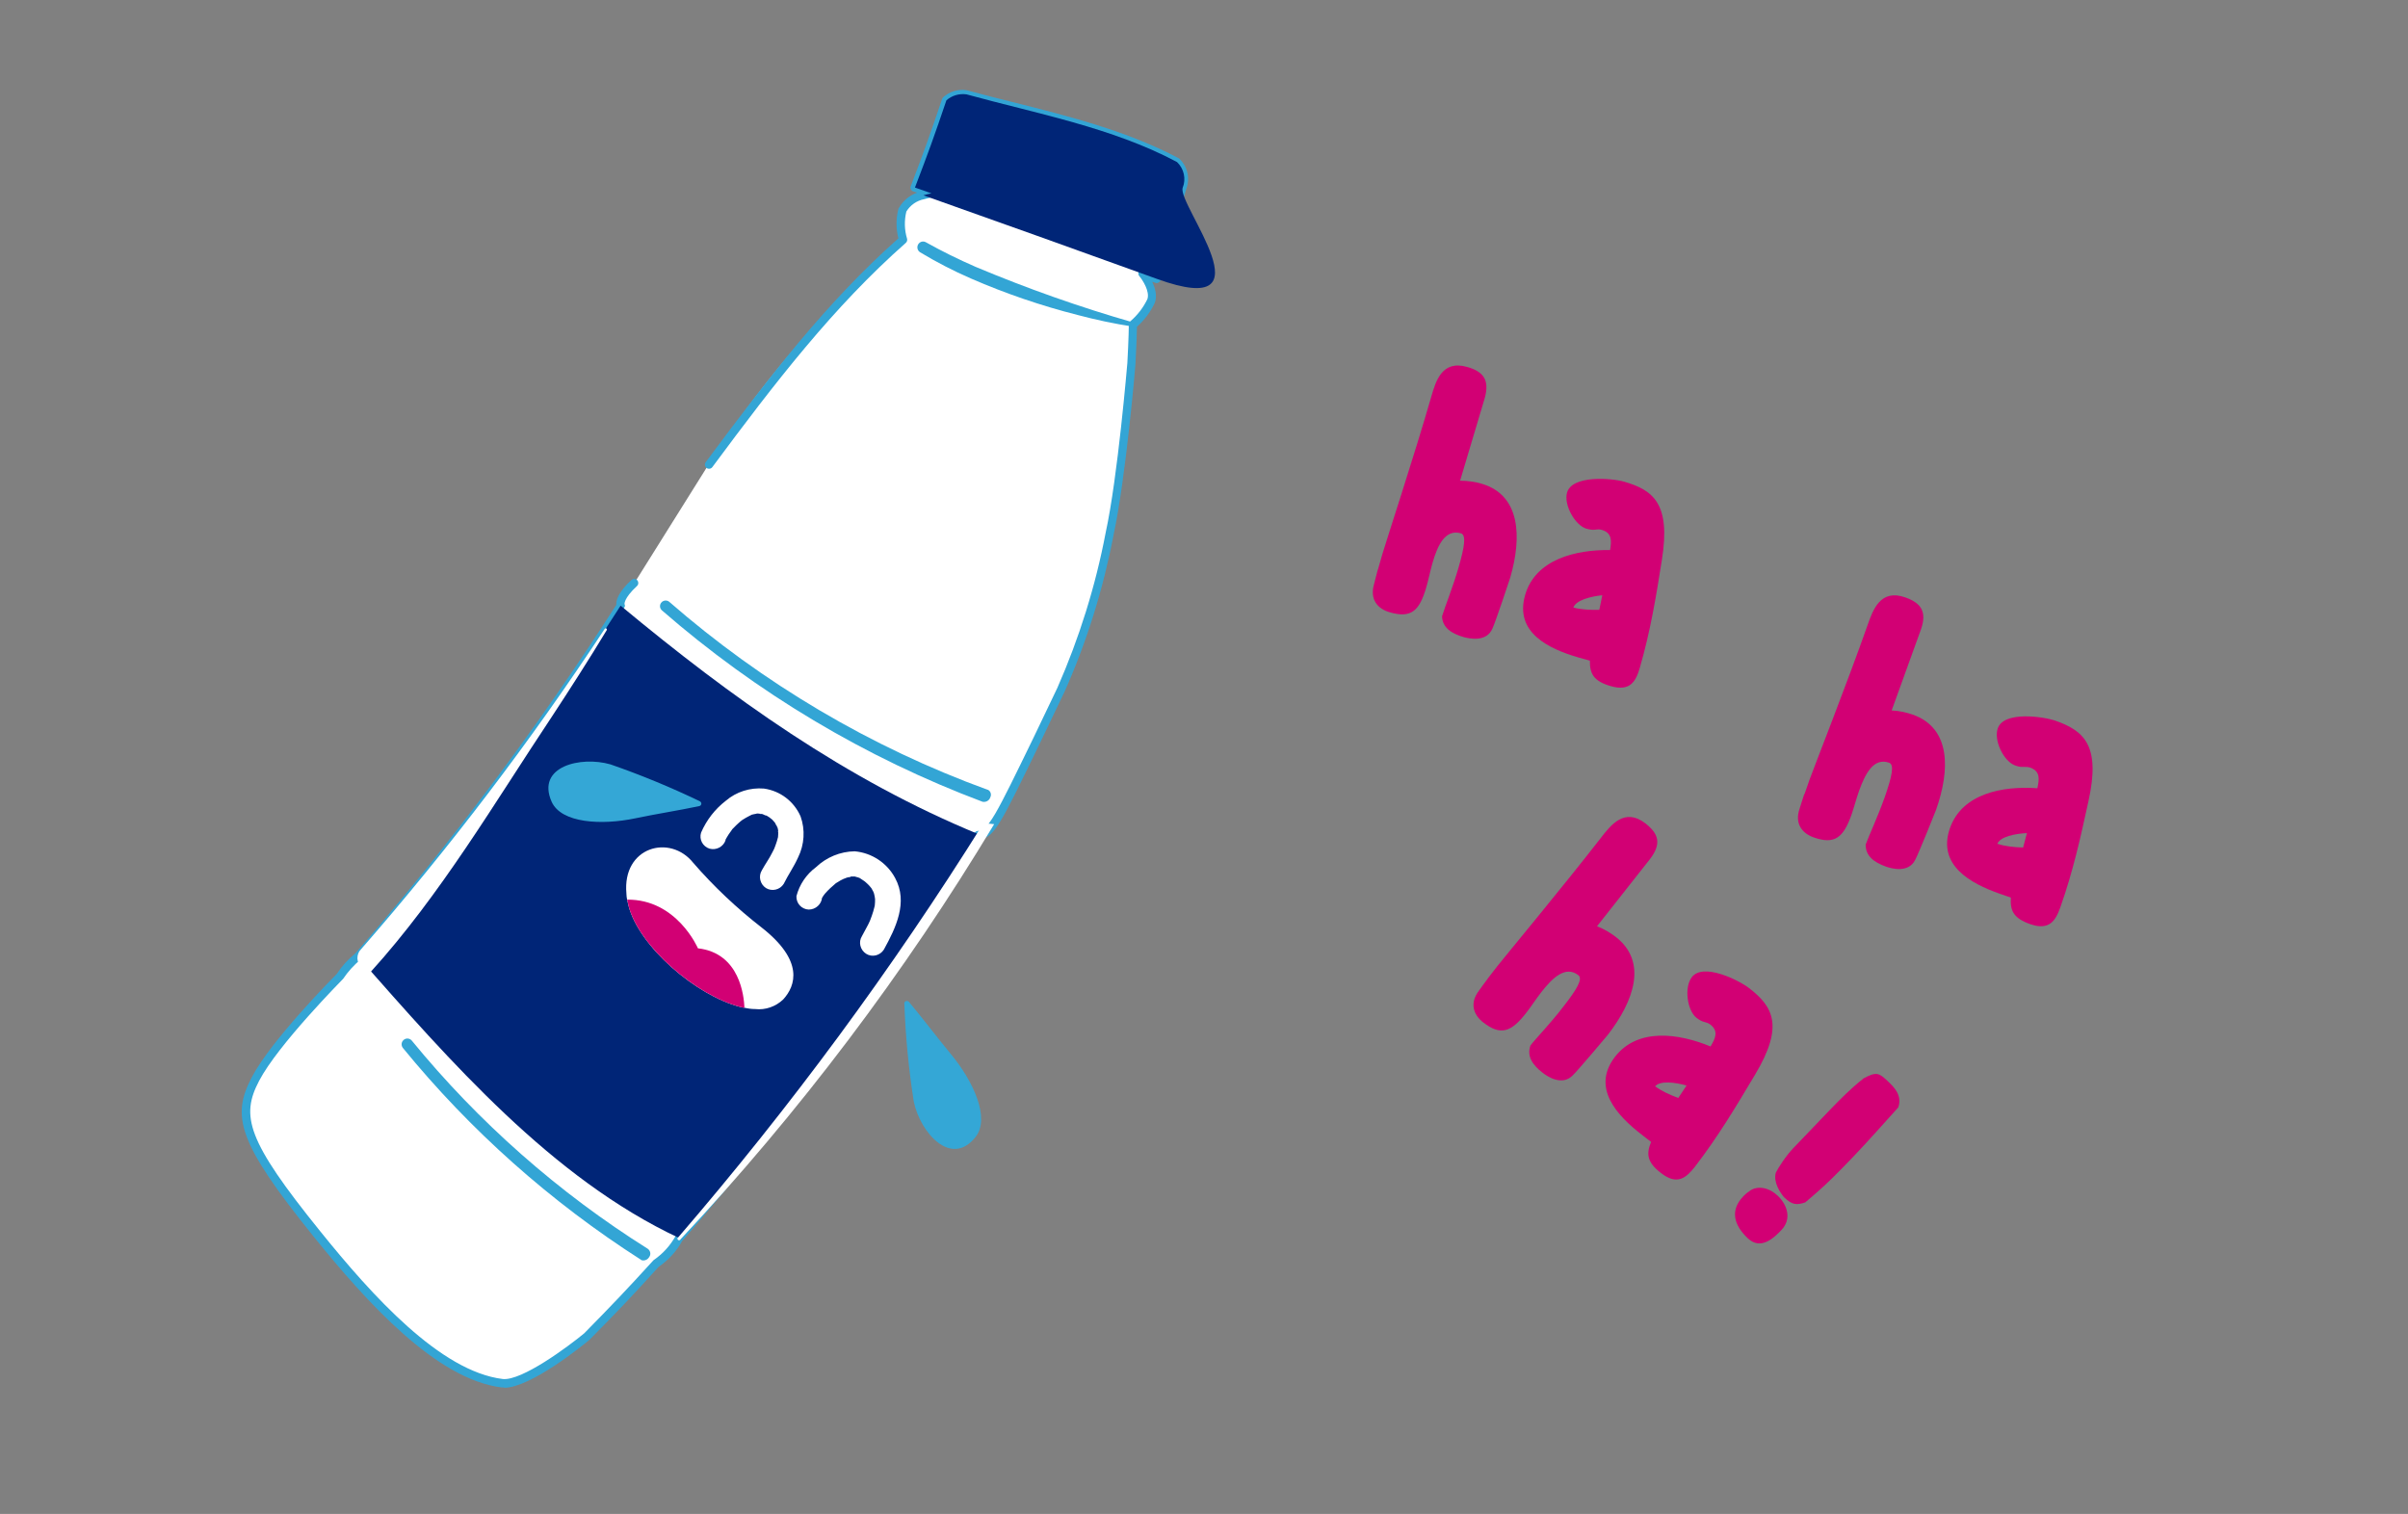 <?xml version="1.0" encoding="UTF-8"?>
<svg id="b" data-name="Calque 2" xmlns="http://www.w3.org/2000/svg" xmlns:xlink="http://www.w3.org/1999/xlink" viewBox="0 0 145.46 91.46">
  <rect x="0" y="0" width="145.46" height="91.46" fill="#808080" stroke="none"/>
  <defs>
    <style>
      .ac {
        fill: none;
      }

      .ad {
        fill: #002577;
      }

      .ae {
        isolation: isolate;
      }

      .af {
        fill: #33a5d5;
      }

      .ag {
        fill: #fff;
      }

      .ah {
        clip-path: url(#w);
      }

      .ai {
        clip-path: url(#e);
      }

      .aj {
        fill: #d20074;
      }

      .ak {
        fill: #34a7d6;
      }
    </style>
    <clipPath id="e">
      <rect class="ac" x="6.69" y="20.24" width="82.14" height="50.35" transform="translate(-17.93 40.18) rotate(-39)"/>
    </clipPath>
    <clipPath id="w">
      <rect class="ac" x="72.05" y="14.95" width="61.1" height="65.63" transform="translate(-10.14 57.7) rotate(-30)"/>
    </clipPath>
  </defs>
  <g id="c" data-name="Calque 1">
    <g>
      <g id="d" data-name="Groupe 486">
        <g class="ai">
          <g id="f" data-name="Groupe 485">
            <g id="g" data-name="Tracé 5847">
              <path class="ag" d="M20.53,59s-3.92,3.95-5.09,6.19-.82,3.74,3.71,9.35c2.97,3.69,7.23,8.54,11.2,9.02,1.49.18,5.11-2.82,5.11-2.82,1.72-1.75,2.56-2.64,4.21-4.44.57-.39,1.04-.91,1.37-1.51,6.61-7.66,12.64-15.79,18.05-24.34h.04c.78-.08,1.14-.83,3.55-5.8.42-.86.91-1.85,1.43-2.98,3.1-6.72,4.17-14.62,4.35-22.05.46-.4.83-.88,1.08-1.43.26-.73-.52-1.66-.52-1.66.34.13.52.19.86.31,0,0,1.23-4.47,1.55-5.5.22-.54.08-1.16-.34-1.56-3.91-2.09-8.59-2.95-12.72-4.09-.44-.06-.88.07-1.21.37-.72,2.13-1.1,3.18-1.9,5.27.41.14.61.22,1.02.36-.17.03-.34.07-.5.12-.52.1-.98.43-1.25.89-.15.59-.14,1.21.04,1.8-4.82,4.13-8.97,8.99-12.29,14.4-.33.53-3.97,6.34-3.97,6.34-1.01.95-.82,1.37-.82,1.37-4.77,7.45-10.07,14.53-15.88,21.2-.42.35-.79.75-1.09,1.21"/>
            </g>
            <g id="h" data-name="Tracé 5848">
              <path class="af" d="M30.47,83.82c-.05,0-.11,0-.16,0-3.94-.48-8.14-5.12-11.36-9.11-4.62-5.73-4.97-7.28-3.74-9.63,1.17-2.25,4.98-6.09,5.14-6.25.28-.44.67-.87,1.11-1.23,5.73-6.59,11.04-13.68,15.77-21.06-.02-.25.09-.74.91-1.5.1-.09.26-.09.35.01.09.1.09.26-.01.35-.82.76-.76,1.11-.75,1.11.04.08.02.14-.03.21-4.75,7.43-10.1,14.58-15.9,21.23-.43.36-.78.75-1.07,1.18-.07.08-3.94,3.98-5.08,6.17-1.11,2.12-.76,3.57,3.69,9.08,3.16,3.92,7.27,8.47,11.03,8.93,1.15.12,3.94-1.95,4.92-2.76,1.7-1.73,2.53-2.6,4.19-4.42.58-.4,1.02-.9,1.33-1.46,6.61-7.66,12.68-15.84,18.06-24.35.04-.07.11-.11.19-.12.67-.07,1.08-.92,3.37-5.63.43-.89.9-1.88,1.44-3.01,1.32-3,2.31-6.16,2.92-9.38.74-3.4,1.3-10.18,1.31-10.25.08-1.43.09-2.32.09-2.33,0-.07.03-.14.09-.19.43-.37.78-.82,1.03-1.34.16-.46-.29-1.16-.49-1.39-.07-.09-.08-.21-.01-.3s.18-.13.29-.09l.61.22c.27-.98,1.2-4.36,1.48-5.25.18-.46.08-.95-.25-1.29-3-1.6-6.46-2.47-9.79-3.31-.97-.24-1.92-.49-2.85-.74-.31-.04-.66.05-.93.27-.68,2.01-1.05,3.05-1.79,4.97l.05.02c.24.08.43.15.73.26.11.04.17.14.16.26-.01.11-.1.21-.21.22-.16.03-.31.06-.47.11-.47.09-.85.36-1.09.75-.13.54-.12,1.1.04,1.63.03.09,0,.2-.07.26-4.36,3.85-7.88,8.41-11.69,13.55-.08.11-.24.13-.35.05-.11-.08-.13-.24-.05-.35,3.8-5.11,7.3-9.67,11.64-13.52-.15-.58-.15-1.19,0-1.78,0-.02.01-.04.03-.06.25-.43.64-.76,1.1-.92l-.24-.08c-.06-.02-.12-.07-.14-.13-.03-.06-.03-.13,0-.19.8-2.09,1.17-3.13,1.89-5.26.01-.04.04-.08.07-.11.39-.34.9-.5,1.41-.42.95.26,1.9.5,2.87.74,3.38.85,6.87,1.74,9.94,3.37.02.01.04.02.05.04.5.48.65,1.2.4,1.84-.31,1-1.53,5.43-1.54,5.47-.02.07-.06.12-.13.16s-.13.04-.2.01l-.18-.06c.18.37.31.84.16,1.27-.27.57-.63,1.05-1.08,1.45,0,.28-.03,1.09-.09,2.25,0,.07-.58,6.88-1.32,10.31-.62,3.25-1.61,6.45-2.96,9.48-.54,1.14-1.02,2.13-1.43,2.99-2.43,5.02-2.81,5.8-3.66,5.93-5.38,8.49-11.44,16.66-18.01,24.27-.32.59-.82,1.15-1.42,1.56-1.62,1.79-2.45,2.66-4.18,4.41-.38.32-3.55,2.9-5.16,2.9Z"/>
            </g>
            <g id="i" data-name="Tracé 5849">
              <path class="ad" d="M21.62,57.79c5.55,6.29,11.7,13.4,19.42,17.01,6.61-7.66,12.65-15.79,18.06-24.34h.03s0-.04.01-.05c-8.05-3.31-14.98-8.28-21.65-13.82-4.77,7.45-10.07,14.53-15.88,21.2"/>
            </g>
            <g id="j" data-name="Tracé 5850">
              <path class="ad" d="M56.28,11.68c-.17.03-.34.07-.5.12,4.71,1.67,9.41,3.35,14.11,5.05,7.05,2.55,1.23-4.47,1.55-5.5.22-.54.08-1.16-.34-1.56-3.91-2.09-8.59-2.95-12.72-4.09-.44-.06-.88.07-1.21.36-.72,2.13-1.1,3.18-1.9,5.27l1.02.36"/>
            </g>
            <g id="k" data-name="Tracé 5851">
              <path class="ag" d="M60.06,49.78c-5.42,9.01-11.77,17.42-18.95,25.09-.02.05-.08.07-.13.05-.05-.02-.07-.08-.05-.13,0-.02.02-.03.04-.04,6.77-7.86,12.94-16.22,18.44-25.02l.65.06"/>
            </g>
            <g id="l" data-name="Tracé 5852">
              <path class="ag" d="M22.08,58.58c-.39-.15-.59-.58-.44-.97.03-.09.08-.17.15-.24,5.34-6.12,10.27-12.59,14.74-19.38.02-.03.07-.04.1-.02.03.02.04.07.02.1-1.07,1.77-2.2,3.53-3.33,5.25-3.47,5.21-6.69,10.72-10.94,15.41-.09-.07-.19-.12-.3-.15"/>
            </g>
            <g id="m" data-name="Tracé 5853">
              <path class="af" d="M68.49,19.49c-3.25-.93-6.44-2.06-9.56-3.37-1.03-.45-2.03-.94-3.01-1.49-.17-.09-.37-.02-.46.14,0,0,0,0,0,0-.09.16-.04.37.12.47.98.59,2,1.12,3.06,1.58,2.09.91,4.25,1.65,6.46,2.21,1.1.29,2.21.53,3.34.7.13.02.21-.22.07-.26"/>
            </g>
            <g id="n" data-name="Tracé 5854">
              <path class="af" d="M59.38,48.44c.19.03.38-.08.44-.27.09-.17.02-.38-.15-.46,0,0-.01,0-.02,0-7.05-2.57-13.56-6.42-19.22-11.35-.14-.12-.35-.1-.47.03-.13.14-.12.35.02.48,5.72,4.98,12.28,8.9,19.38,11.57h.02"/>
            </g>
            <g id="o" data-name="Tracé 5855">
              <path class="af" d="M38.72,76.12c.18.07.39,0,.49-.17.12-.15.09-.37-.06-.49,0,0,0,0-.01-.01-5.41-3.4-10.23-7.65-14.27-12.59-.12-.14-.34-.16-.48-.04-.15.12-.17.33-.06.48,4.08,5,8.94,9.32,14.38,12.8h.02"/>
            </g>
            <g id="p" data-name="Tracé 5856">
              <path class="ag" d="M49.62,54.19c-.05.29-.04.19-.01.12.04-.13-.12.21-.03.06.05-.08.1-.17.16-.26l.1-.13c.13-.17-.11.13.02-.02.09-.1.19-.21.29-.3s.22-.2.34-.3l.07-.05c.13-.1-.17.11-.02.02.08-.05.15-.09.23-.14.06-.03.13-.07.2-.1s.29-.08.05-.03c.07-.01.14-.05.21-.06s.18-.02.26-.05c-.14.05-.14,0-.07,0,.04,0,.09,0,.13,0s.06,0,.09,0c.1.01.1.06-.02,0,.07.02.15.04.22.06.04.01.08.03.11.04.05.02.03.01-.07-.03.03.01.06.03.09.05.08.05.16.1.24.16,0,0,.17.13.07.05s.05.05.06.06c.07.06.14.13.2.2l.1.12s-.11-.17,0,0c.04.07.08.14.12.22.04.08.03.17,0-.02,0,.03.01.06.03.09.02.07.04.15.05.22,0,.04.01.09.02.13.02.14,0-.18,0-.02,0,.15,0,.3-.02.45,0,.07-.06.17,0-.02,0,.03-.01.06-.02.09-.02.09-.04.17-.07.26-.05.17-.11.33-.17.49-.01.03-.03.07-.04.1-.07.17.07-.14,0,0-.03.07-.07.14-.1.21-.12.23-.25.46-.37.69-.23.36-.11.84.25,1.07.36.23.84.11,1.07-.25.72-1.31,1.48-2.86.68-4.33-.49-.91-1.41-1.52-2.44-1.61-.87.01-1.71.36-2.34.96-.58.43-1,1.05-1.18,1.75-.02.43.31.79.74.81.42,0,.78-.32.81-.74"/>
            </g>
            <g id="q" data-name="Tracé 5857">
              <path class="ag" d="M43.82,50.74c.05-.12-.09.18-.03.06.01-.02.02-.04.03-.06.03-.05.06-.11.09-.16.07-.13.16-.25.24-.36.02-.02.03-.04.05-.07.05-.07.05-.14-.02.02.04-.06.09-.12.14-.16.1-.11.21-.21.32-.31.06-.05.11-.1.17-.14.03-.03.07-.05.1-.08,0,0-.17.11-.06.05.14-.09.28-.17.42-.24.03-.01.05-.02.08-.04.16-.07-.03-.02-.03,0,0-.02.19-.05.21-.06.07-.02.14-.02.21-.04.11-.02-.08,0-.07,0,.02-.02.13,0,.15,0,.06,0,.14.03.19.02-.12.03-.13-.03-.02,0,.03,0,.06.01.09.02.05.02.17.09.22.08-.03-.01-.06-.03-.09-.04.03.01.06.03.09.04.04.02.09.05.13.08.04.02.07.05.11.08.06.04.13.05,0,0,.08.05.15.12.2.19l.07.08c.11.13-.01.05,0,0,.03.08.08.16.13.23.04.08,0,.12-.01-.05,0,.03.02.06.03.09.02.07.04.14.05.22.02.11-.04.1,0-.02,0,.03,0,.06,0,.09,0,.09,0,.18-.01.27-.02.21.04-.14-.01.07-.02.07-.04.15-.06.22-.05.15-.1.3-.16.45-.02.05-.08.14.02-.04-.02.04-.04.08-.06.12-.04.08-.08.15-.12.23-.07.14-.15.27-.23.4-.12.2-.25.39-.36.6-.22.36-.11.83.25,1.07.36.22.84.11,1.07-.25.27-.55.62-1.04.87-1.6.38-.77.44-1.67.15-2.48-.4-.91-1.23-1.54-2.21-1.68-.84-.07-1.67.19-2.31.74-.65.5-1.16,1.16-1.49,1.92-.13.41.1.84.51.97.41.11.83-.11.97-.51"/>
            </g>
            <g id="r" data-name="Tracé 5858">
              <path class="ak" d="M42.28,48.41c.08.04.11.14.07.21-.02.04-.06.07-.11.08-1.29.27-2.59.47-3.88.74-2.01.42-4.46.3-5.04-1.01-.94-2.13,1.76-2.77,3.56-2.25,1.84.64,3.64,1.38,5.4,2.23"/>
            </g>
            <g id="s" data-name="Tracé 5859">
              <path class="ak" d="M54.62,60.63c0-.09.07-.16.16-.16.05,0,.1.02.13.06.86,1.03,1.66,2.1,2.52,3.14,1.34,1.61,2.41,3.87,1.5,5.02-1.47,1.86-3.34-.26-3.73-2.13-.31-1.96-.5-3.94-.57-5.92"/>
            </g>
            <g id="t" data-name="Tracé 5860">
              <path class="ag" d="M37.84,53.99c0,.12.02.24.04.35.03.12.06.25.09.39.64,2.46,4.07,5.41,6.74,6.1.08.03.17.04.26.05.21.05.43.08.65.08.62.07,1.24-.15,1.69-.58.76-.83,1.27-2.34-1.32-4.36-1.49-1.16-2.87-2.46-4.11-3.89-1.41-1.77-4.3-.97-4.04,1.85"/>
            </g>
            <g id="u" data-name="Tracé 5861">
              <path class="aj" d="M37.88,54.34c.04.13.06.26.09.39.64,2.46,4.08,5.41,6.74,6.1.08.03.17.04.26.05-.03-.67-.26-3.3-2.81-3.59,0,0-1.27-2.98-4.29-2.94"/>
            </g>
          </g>
        </g>
      </g>
      <g id="v" data-name="Groupe 488">
        <g class="ah">
          <g id="x" data-name="Groupe 487">
            <g id="y" data-name="ha" class="ae">
              <g class="ae">
                <path class="aj" d="M83.24,34.4l.26-.91c.2-.69,1.97-6.08,2.96-9.53.27-.93.64-2.23,2.17-1.79.95.27,1.38.76,1.05,1.91l-1.48,4.96c.48,0,.96.08,1.29.18,2.36.68,2.45,3.22,1.74,5.67-.02.07-.89,2.69-1.08,3.09-.36.83-1.39.6-1.73.51-.77-.22-1.29-.59-1.31-1.26.15-.51.63-1.69.99-2.92.37-1.28.48-1.99.15-2.09-.95-.27-1.41.72-1.72,1.8-.14.49-.24,1.01-.37,1.45-.42,1.46-.93,1.89-2.21,1.52-.71-.2-1.22-.76-.95-1.69.04-.13.12-.51.23-.89Z"/>
              </g>
              <g class="ae">
                <path class="aj" d="M96.06,39.92l-.71-.2c-1.79-.52-3.88-1.5-3.22-3.78.62-2.14,3.04-2.74,5.13-2.71.09-.55.13-1.04-.51-1.22-.13-.04-.26-.03-.38-.01-.17.02-.31,0-.54-.06-.68-.2-1.38-1.43-1.17-2.18.31-1.08,2.72-.87,3.45-.66,1.77.51,2.82,1.34,2.28,4.72-.35,2.22-.69,4.3-1.33,6.51-.24.84-.59,1.46-1.76,1.12-1.04-.3-1.27-.75-1.26-1.54ZM95.07,36.71c.4.11,1.01.15,1.54.13l.18-.88c-.69.07-1.62.3-1.75.76l.03-.02Z"/>
              </g>
            </g>
            <g id="z" data-name="ha-2" class="ae">
              <g class="ae">
                <path class="aj" d="M109,47.99l.31-.89c.24-.67,2.32-5.96,3.51-9.35.32-.91.77-2.19,2.27-1.66.93.33,1.34.84.94,1.96l-1.76,4.87c.48.02.95.14,1.27.25,2.32.82,2.26,3.35,1.41,5.76-.02.06-1.05,2.63-1.26,3.02-.41.81-1.43.52-1.75.41-.76-.27-1.25-.66-1.24-1.34.18-.5.72-1.65,1.15-2.86.44-1.26.59-1.96.27-2.08-.93-.33-1.44.64-1.82,1.7-.17.48-.3.99-.45,1.42-.5,1.43-1.04,1.83-2.29,1.39-.69-.24-1.17-.83-.85-1.74.05-.13.15-.51.28-.88Z"/>
              </g>
              <g class="ae">
                <path class="aj" d="M121.48,54.23l-.69-.24c-1.76-.62-3.78-1.72-3-3.96.74-2.1,3.19-2.56,5.28-2.41.12-.54.19-1.03-.44-1.25-.13-.04-.25-.04-.38-.04-.18.01-.31-.01-.53-.09-.67-.24-1.3-1.5-1.04-2.24.37-1.06,2.76-.71,3.48-.46,1.74.61,2.74,1.5,2,4.85-.48,2.2-.93,4.25-1.7,6.42-.29.82-.67,1.42-1.82,1.02-1.02-.36-1.22-.82-1.17-1.61ZM120.68,50.98c.39.14,1,.21,1.53.22l.23-.87c-.69.03-1.63.21-1.79.66h.03Z"/>
              </g>
            </g>
            <g id="aa" data-name="ha-3" class="ae">
              <g class="ae">
                <path class="aj" d="M89.86,59.13l.58-.75c.44-.56,4.07-4.93,6.27-7.77.59-.76,1.42-1.84,2.68-.87.78.61,1.01,1.21.28,2.16l-3.2,4.06c.45.17.86.43,1.13.64,1.95,1.51,1.09,3.89-.47,5.91-.04.05-1.82,2.17-2.14,2.47-.64.64-1.52.05-1.79-.16-.64-.49-.98-1.02-.75-1.66.32-.42,1.21-1.33,1.99-2.35.82-1.05,1.18-1.67.91-1.89-.78-.61-1.57.15-2.26,1.04-.31.4-.6.85-.88,1.21-.93,1.2-1.56,1.41-2.61.6-.58-.45-.85-1.15-.26-1.92.08-.11.3-.43.54-.74Z"/>
              </g>
              <g class="ae">
                <path class="aj" d="M99.74,68.99l-.58-.45c-1.47-1.14-3.05-2.82-1.6-4.7,1.37-1.76,3.83-1.42,5.77-.62.28-.48.51-.92-.02-1.33-.11-.08-.23-.12-.35-.15-.17-.04-.29-.11-.48-.25-.56-.44-.76-1.84-.28-2.46.69-.89,2.84.19,3.45.66,1.46,1.12,2.13,2.29.37,5.23-1.15,1.93-2.23,3.74-3.63,5.56-.54.69-1.08,1.14-2.05.39-.86-.66-.9-1.16-.6-1.89ZM100,65.64c.33.25.88.51,1.38.69l.5-.75c-.67-.19-1.61-.32-1.91.06h.03Z"/>
              </g>
            </g>
            <g id="ab" data-name=" " class="ae">
              <g class="ae">
                <path class="aj" d="M105.67,71.96c.53-.39,1.25-.18,1.73.29.56.54.85,1.39.21,2.06-.45.47-1.25,1.25-2.04.49-.84-.8-1.07-1.68-.27-2.52.08-.08.21-.22.4-.33h-.01ZM112.55,65.16c.84-.46.97-.33,1.55.22.3.29.82.79.57,1.52-.88.97-1.81,2.03-2.7,2.96-1.04,1.08-1.58,1.65-2.92,2.78-.49.16-.78.18-1.28-.31-.22-.26-.66-.9-.5-1.48.12-.26.62-1.04,1.07-1.5l2.23-2.33c.62-.64,1.22-1.25,1.99-1.86Z"/>
              </g>
            </g>
          </g>
        </g>
      </g>
    </g>
  </g>
</svg>